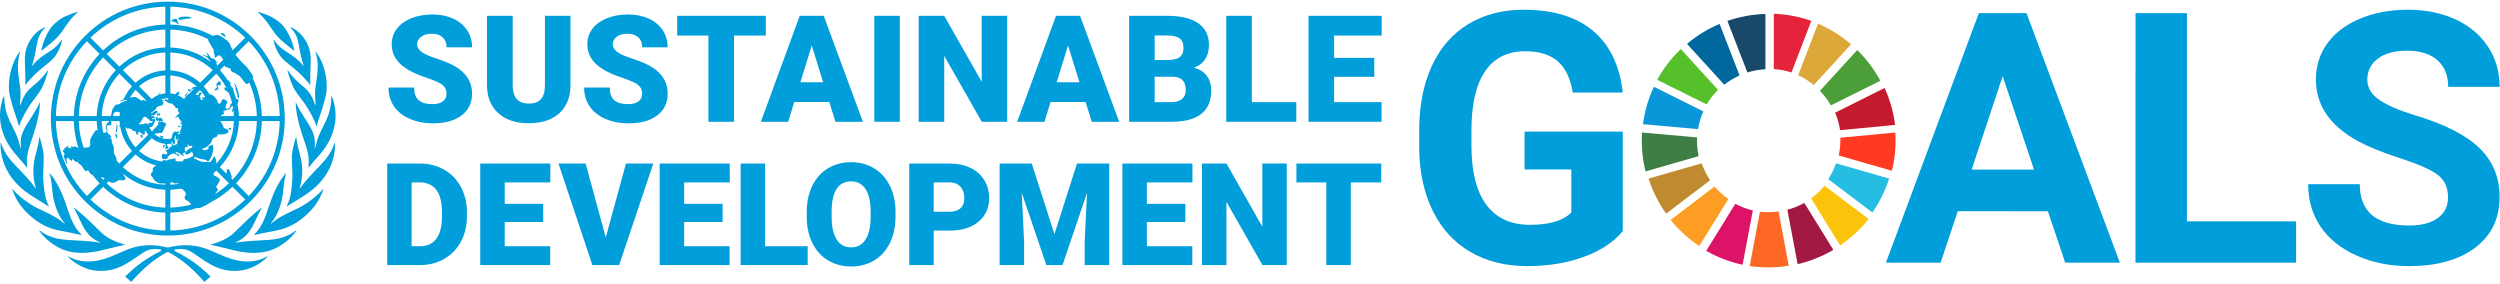 <svg width="942" height="107" viewBox="0 0 942 107" fill="none" xmlns="http://www.w3.org/2000/svg">
<path d="M611.456 87.107C607.969 91.282 603.038 94.523 596.668 96.823C590.294 99.125 583.236 100.278 575.486 100.276C567.349 100.274 560.214 98.499 554.08 94.946C547.945 91.393 543.211 86.238 539.875 79.478C536.539 72.721 534.829 64.778 534.746 55.651V49.257C534.746 39.873 536.33 31.747 539.495 24.88C542.66 18.015 547.223 12.765 553.186 9.126C559.15 5.49 566.134 3.671 574.142 3.673C585.292 3.673 594.008 6.333 600.292 11.651C606.579 16.968 610.301 24.707 611.462 34.867L592.606 34.865C591.745 29.483 589.841 25.544 586.892 23.045C583.944 20.55 579.886 19.3 574.721 19.3C568.134 19.3 563.118 21.775 559.675 26.723C556.229 31.674 554.484 39.036 554.44 48.807V54.814C554.44 64.671 556.311 72.118 560.055 77.156C563.8 82.194 569.289 84.713 576.52 84.713C583.797 84.715 588.984 83.166 592.083 80.067L592.085 63.858L574.457 63.856L574.459 49.585L611.46 49.589L611.456 87.107Z" fill="#009EDB"/>
<path d="M742.913 63.9L766.419 63.902L754.606 28.708L742.913 63.9ZM771.648 79.594L737.681 79.59L731.223 98.963L710.622 98.96L745.633 4.944L763.586 4.946L798.766 98.97L778.167 98.969L771.648 79.594Z" fill="#009EDB"/>
<path d="M824.035 83.405L865.169 83.411L865.167 98.972L804.66 98.965L804.672 4.944L824.044 4.948L824.035 83.405Z" fill="#009EDB"/>
<path d="M922.418 74.319C922.418 70.661 921.127 67.852 918.545 65.891C915.96 63.933 911.312 61.866 904.596 59.691C897.882 57.517 892.564 55.374 888.647 53.265C877.971 47.495 872.635 39.724 872.635 29.95C872.637 24.87 874.068 20.341 876.931 16.359C879.794 12.377 883.907 9.267 889.265 7.029C894.626 4.792 900.642 3.673 907.316 3.673C914.032 3.673 920.014 4.892 925.267 7.323C930.517 9.757 934.597 13.192 937.502 17.626C940.408 22.059 941.86 27.097 941.86 32.735L922.487 32.733C922.489 28.429 921.131 25.081 918.42 22.691C915.708 20.302 911.898 19.107 906.99 19.107C902.254 19.105 898.574 20.105 895.95 22.107C893.321 24.109 892.009 26.747 892.007 30.018C892.007 33.075 893.546 35.636 896.626 37.702C899.701 39.769 904.232 41.708 910.216 43.517C921.237 46.833 929.265 50.945 934.303 55.852C939.337 60.76 941.856 66.876 941.854 74.192C941.854 82.329 938.774 88.711 932.617 93.338C926.462 97.966 918.173 100.278 907.755 100.276C900.524 100.276 893.938 98.95 887.997 96.304C882.057 93.656 877.526 90.028 874.404 85.421C871.283 80.814 869.724 75.474 869.724 69.407L889.162 69.409C889.16 79.783 895.359 84.972 907.757 84.972C912.364 84.974 915.958 84.037 918.541 82.164C921.125 80.292 922.418 77.677 922.418 74.319Z" fill="#009EDB"/>
<path d="M643.08 39.358C644.265 37.339 645.704 35.491 647.356 33.854L633.33 18.474C629.803 21.847 626.79 25.757 624.424 30.065L643.08 39.358Z" fill="#56C02B"/>
<path d="M677.543 28.371C679.667 29.344 681.64 30.585 683.427 32.057L697.493 16.698C693.788 13.503 689.585 10.867 685.026 8.921L677.543 28.371Z" fill="#DDA83A"/>
<path d="M710.114 33.155L691.471 42.45C692.362 44.527 692.993 46.733 693.336 49.035L714.076 47.077C713.464 42.166 712.107 37.486 710.114 33.155Z" fill="#C5192D"/>
<path d="M689.878 39.716L708.518 30.424C706.211 26.134 703.266 22.235 699.809 18.858L685.744 34.211C687.343 35.86 688.737 37.708 689.878 39.716Z" fill="#4C9F38"/>
<path d="M639.433 53.043C639.433 52.623 639.447 52.204 639.465 51.786L618.721 49.929C618.657 50.957 618.617 51.995 618.617 53.043C618.617 57.021 619.11 60.886 620.029 64.58L640.063 58.832C639.654 56.967 639.433 55.031 639.433 53.043Z" fill="#3F7E44"/>
<path d="M687.47 69.973C685.994 71.767 684.294 73.366 682.411 74.732L693.363 92.465C697.428 89.71 701.045 86.346 704.088 82.505L687.47 69.973Z" fill="#FCC30B"/>
<path d="M693.447 52.86C693.447 54.824 693.237 56.739 692.831 58.584L712.863 64.339C713.776 60.661 714.263 56.814 714.263 52.86C714.263 51.878 714.231 50.902 714.17 49.929L693.429 51.89C693.439 52.214 693.447 52.536 693.447 52.86Z" fill="#FF3A21"/>
<path d="M646.049 70.285L629.471 82.886C632.554 86.683 636.203 89.992 640.295 92.696L651.249 74.981C649.318 73.647 647.569 72.064 646.049 70.285Z" fill="#FD9D24"/>
<path d="M639.833 48.661C640.206 46.319 640.883 44.076 641.821 41.978L623.184 32.694C621.126 37.075 619.713 41.819 619.072 46.799L639.833 48.661Z" fill="#0A97D9"/>
<path d="M690.798 94.153L679.861 76.442C677.874 77.564 675.734 78.443 673.478 79.035L677.339 99.522C682.142 98.419 686.667 96.587 690.798 94.153Z" fill="#A21942"/>
<path d="M691.798 61.532C691.072 63.662 690.092 65.674 688.885 67.529L705.52 80.073C708.219 76.191 710.356 71.889 711.815 67.284L691.798 61.532Z" fill="#26BDE2"/>
<path d="M670.155 79.666C668.889 79.849 667.593 79.948 666.275 79.948C665.215 79.948 664.169 79.882 663.141 79.763L659.282 100.251C661.567 100.585 663.899 100.762 666.275 100.762C668.909 100.762 671.493 100.545 674.01 100.134L670.155 79.666Z" fill="#FD6925"/>
<path d="M668.366 26.025C670.679 26.174 672.912 26.614 675.024 27.312L682.508 7.865C678.055 6.296 673.307 5.365 668.367 5.189L668.366 26.025Z" fill="#E5243B"/>
<path d="M660.464 79.291C658.131 78.749 655.915 77.901 653.857 76.794L642.901 94.516C647.115 96.928 651.725 98.715 656.611 99.757L660.464 79.291Z" fill="#DD1367"/>
<path d="M658.417 27.306C660.579 26.625 662.857 26.208 665.214 26.099L665.215 5.266C660.207 5.399 655.397 6.31 650.884 7.877L658.417 27.306Z" fill="#19486A"/>
<path d="M644.379 67.905C643.057 65.953 641.98 63.814 641.207 61.542L621.186 67.289C622.702 72.062 624.951 76.511 627.8 80.505L644.379 67.905Z" fill="#BF8B2E"/>
<path d="M649.696 31.921C651.456 30.527 653.392 29.354 655.468 28.429L647.939 9.007C643.455 10.89 639.322 13.439 635.661 16.529L649.696 31.921Z" fill="#00689D"/>
<path d="M168.252 35.316C168.252 33.908 167.753 32.811 166.757 32.025C165.76 31.238 164.009 30.425 161.506 29.584C159.001 28.743 156.953 27.93 155.363 27.142C150.187 24.602 147.601 21.11 147.601 16.667C147.601 14.456 148.247 12.504 149.535 10.812C150.824 9.122 152.649 7.806 155.005 6.863C157.365 5.921 160.015 5.452 162.959 5.452C165.828 5.452 168.403 5.963 170.679 6.987C172.956 8.011 174.723 9.468 175.985 11.361C177.246 13.253 177.878 15.414 177.878 17.846H168.279C168.279 16.22 167.78 14.957 166.784 14.062C165.788 13.168 164.44 12.719 162.739 12.719C161.021 12.719 159.663 13.098 158.667 13.858C157.671 14.615 157.172 15.579 157.172 16.75C157.172 17.774 157.72 18.701 158.818 19.534C159.915 20.365 161.844 21.226 164.605 22.11C167.365 22.997 169.631 23.953 171.405 24.977C175.719 27.465 177.878 30.89 177.878 35.26C177.878 38.753 176.56 41.495 173.928 43.489C171.295 45.481 167.685 46.477 163.096 46.477C159.86 46.477 156.929 45.897 154.307 44.736C151.682 43.574 149.708 41.984 148.382 39.964C147.056 37.944 146.394 35.618 146.394 32.984H156.048C156.048 35.123 156.601 36.701 157.707 37.715C158.814 38.729 160.609 39.236 163.096 39.236C164.687 39.236 165.943 38.894 166.866 38.208C167.79 37.523 168.252 36.56 168.252 35.316Z" fill="#009EDB"/>
<path d="M214.955 5.96V32.094C214.955 35.057 214.325 37.621 213.063 39.788C211.802 41.953 209.991 43.604 207.633 44.737C205.275 45.872 202.488 46.439 199.269 46.439C194.406 46.439 190.575 45.176 187.777 42.653C184.98 40.13 183.555 36.675 183.501 32.287V5.96H193.181V32.48C193.291 36.85 195.32 39.033 199.269 39.033C201.261 39.033 202.77 38.486 203.794 37.389C204.818 36.291 205.329 34.508 205.329 32.041V5.96H214.955Z" fill="#009EDB"/>
<path d="M241.957 35.316C241.957 33.908 241.458 32.811 240.462 32.025C239.466 31.238 237.714 30.425 235.211 29.584C232.706 28.743 230.659 27.93 229.068 27.142C223.893 24.602 221.306 21.11 221.306 16.667C221.306 14.456 221.953 12.504 223.241 10.812C224.529 9.122 226.352 7.806 228.71 6.863C231.07 5.921 233.72 5.452 236.665 5.452C239.534 5.452 242.108 5.963 244.385 6.987C246.661 8.011 248.429 9.468 249.691 11.361C250.951 13.253 251.584 15.414 251.584 17.846H241.985C241.985 16.22 241.486 14.957 240.49 14.062C239.494 13.168 238.146 12.719 236.444 12.719C234.726 12.719 233.368 13.098 232.372 13.858C231.376 14.615 230.877 15.579 230.877 16.75C230.877 17.774 231.426 18.701 232.523 19.534C233.621 20.365 235.549 21.226 238.311 22.11C241.07 22.997 243.337 23.953 245.11 24.977C249.425 27.465 251.584 30.89 251.584 35.26C251.584 38.753 250.266 41.495 247.633 43.489C245.001 45.481 241.391 46.477 236.802 46.477C233.565 46.477 230.635 45.897 228.012 44.736C225.388 43.574 223.414 41.984 222.088 39.964C220.762 37.944 220.1 35.618 220.1 32.984H229.754C229.754 35.123 230.307 36.701 231.412 37.715C232.519 38.729 234.315 39.236 236.802 39.236C238.392 39.236 239.649 38.894 240.571 38.208C241.496 37.523 241.957 36.56 241.957 35.316Z" fill="#009EDB"/>
<path d="M288.548 13.392H276.564V45.89H266.937V13.392H255.173V5.96H288.548V13.392Z" fill="#009EDB"/>
<path d="M301.58 30.999H310.162L305.858 17.149L301.58 30.999ZM312.467 38.43H299.275L296.973 45.89H286.688L301.333 5.96H310.383L325.137 45.89H314.797L312.467 38.43Z" fill="#009EDB"/>
<path d="M329.446 5.96H339.045V45.89H329.446V5.96Z" fill="#009EDB"/>
<path d="M379.508 45.89H369.937L355.786 21.044V45.89H346.161V5.96H355.786L369.909 30.806V5.96H379.508V45.89Z" fill="#009EDB"/>
<path d="M398.159 30.999H406.742L402.438 17.149L398.159 30.999ZM409.046 38.43H395.855L393.553 45.89H383.268L397.913 5.96H406.963L421.717 45.89H411.376L409.046 38.43Z" fill="#009EDB"/>
<path d="M435.085 28.913V38.484H441.391C443.129 38.484 444.463 38.086 445.395 37.291C446.329 36.496 446.795 35.377 446.795 33.931C446.795 30.605 445.139 28.931 441.83 28.913H435.085ZM435.085 22.607H440.103C442.206 22.589 443.705 22.203 444.602 21.45C445.496 20.698 445.944 19.589 445.944 18.122C445.944 16.436 445.461 15.221 444.49 14.477C443.522 13.736 441.958 13.364 439.802 13.364H435.085V22.607ZM425.458 45.888V5.96H439.802C444.938 5.96 448.846 6.901 451.524 8.783C454.204 10.668 455.542 13.402 455.542 16.984C455.542 19.05 455.067 20.814 454.117 22.277C453.167 23.74 451.767 24.818 449.92 25.514C452.006 26.062 453.604 27.084 454.719 28.583C455.835 30.084 456.393 31.911 456.393 34.068C456.393 37.981 455.155 40.922 452.678 42.886C450.2 44.852 446.53 45.852 441.665 45.888H425.458Z" fill="#009EDB"/>
<path d="M471.683 38.484H488.439V45.888H462.057V5.96H471.683V38.484Z" fill="#009EDB"/>
<path d="M517.828 28.941H502.691V38.484H520.57V45.888H493.064V5.96H520.625V13.392H502.691V21.812H517.828V28.941Z" fill="#009EDB"/>
<path d="M155.107 68.74V92.777H158.312C160.956 92.777 162.988 91.834 164.405 89.951C165.825 88.069 166.533 85.272 166.533 81.56V79.903C166.533 76.21 165.825 73.424 164.405 71.551C162.988 69.677 160.92 68.74 158.206 68.74H155.107ZM145.886 99.868V61.621H158.206C161.586 61.621 164.624 62.388 167.32 63.921C170.018 65.452 172.123 67.615 173.638 70.408C175.153 73.201 175.92 76.333 175.936 79.798V81.56C175.936 85.063 175.197 88.2 173.718 90.975C172.236 93.751 170.153 95.924 167.465 97.49C164.777 99.057 161.779 99.85 158.469 99.868H145.886Z" fill="#009EDB"/>
<path d="M204.68 83.633H190.18V92.775H207.306V99.866H180.959V61.621H207.36V68.74H190.18V76.804H204.68V83.633Z" fill="#009EDB"/>
<path d="M228.251 89.464L235.87 61.621H246.166L233.295 99.866H223.207L210.441 61.621H220.658L228.251 89.464Z" fill="#009EDB"/>
<path d="M272.285 83.633H257.786V92.775H274.912V99.866H248.565V61.621H274.965V68.74H257.786V76.804H272.285V83.633Z" fill="#009EDB"/>
<path d="M288.285 92.775H304.335V99.866H279.064V61.621H288.285V92.775Z" fill="#009EDB"/>
<path d="M328.059 79.946C328.059 76.147 327.425 73.26 326.155 71.291C324.884 69.321 323.069 68.335 320.705 68.335C316.081 68.335 313.639 71.802 313.375 78.737L313.349 81.548C313.349 85.296 313.972 88.177 315.214 90.191C316.457 92.205 318.306 93.211 320.757 93.211C323.085 93.211 324.88 92.223 326.141 90.242C327.403 88.264 328.042 85.419 328.059 81.705V79.946ZM337.437 81.548C337.437 85.278 336.746 88.578 335.362 91.451C333.978 94.324 332.014 96.535 329.465 98.084C326.916 99.634 324.014 100.408 320.757 100.408C317.5 100.408 314.61 99.66 312.089 98.163C309.568 96.666 307.602 94.525 306.192 91.74C304.782 88.956 304.043 85.761 303.971 82.153V79.998C303.971 76.252 304.659 72.946 306.033 70.083C307.409 67.22 309.379 65.009 311.944 63.45C314.51 61.892 317.429 61.112 320.705 61.112C323.944 61.112 326.833 61.882 329.374 63.425C331.912 64.965 333.887 67.158 335.296 70.003C336.706 72.85 337.42 76.111 337.437 79.789V81.548Z" fill="#009EDB"/>
<path d="M351.824 79.772H357.866C359.651 79.772 361.013 79.325 361.95 78.432C362.886 77.54 363.355 76.279 363.355 74.651C363.355 72.864 362.874 71.438 361.91 70.368C360.948 69.301 359.633 68.758 357.971 68.74H351.824V79.772ZM351.824 86.892V99.866H342.603V61.621H357.866C360.79 61.621 363.377 62.159 365.628 63.237C367.878 64.314 369.62 65.847 370.854 67.834C372.089 69.822 372.707 72.076 372.707 74.597C372.707 78.327 371.371 81.309 368.701 83.542C366.031 85.775 362.365 86.892 357.707 86.892H351.824Z" fill="#009EDB"/>
<path d="M388.77 61.621L397.307 88.23L405.818 61.621H417.954V99.866H408.707V90.936L409.6 72.653L400.355 99.866H394.259L384.988 72.627L385.881 90.936V99.866H376.66V61.621H388.77Z" fill="#009EDB"/>
<path d="M446.637 83.633H432.137V92.775H449.263V99.866H422.917V61.621H449.317V68.74H432.137V76.804H446.637V83.633Z" fill="#009EDB"/>
<path d="M484.849 99.866H475.681L462.126 76.068V99.866H452.907V61.621H462.126L475.653 85.419V61.621H484.849V99.866Z" fill="#009EDB"/>
<path d="M520.456 68.74H508.977V99.868H499.758V68.74H488.489V61.621H520.456V68.74Z" fill="#009EDB"/>
<path d="M21.065 43.746H27.809C28.046 34.684 31.704 26.459 37.531 20.316L32.743 15.528C25.415 23.182 21.296 33.137 21.065 43.746ZM34.075 14.196L38.863 18.983C45.006 13.154 53.233 9.498 62.293 9.259V2.518C51.684 2.748 41.732 6.868 34.075 14.196ZM63.236 37.004C62.446 37.004 61.679 37.123 60.943 37.352C60.846 37.459 60.772 37.547 60.828 37.626C61.013 37.897 61.577 37.33 61.653 37.851C61.711 38.231 61.029 37.952 61.09 38.231C61.14 38.455 61.611 38.362 61.625 38.67C61.635 38.952 61.339 39.507 61.11 39.652C60.808 39.847 59.192 40.06 59.037 40.435C58.901 40.764 58.76 41.06 58.508 41.33C58.231 41.618 56.935 42.39 56.933 42.589C56.925 43.062 57.555 42.459 57.73 42.275C58.009 41.98 58.39 41.982 58.808 41.744C59.38 41.416 59.601 42.559 58.987 42.6C58.603 42.626 58.279 43.706 57.677 43.499C57.526 43.446 57.098 43.181 57.005 43.453C56.905 43.746 57.899 43.791 58.212 43.998C59.005 44.521 57.609 44.485 57.384 44.626C57.164 44.768 57.273 45.074 57.575 44.949C57.867 44.829 58.263 44.525 58.444 45.018C58.689 45.688 57.341 48.132 56.951 47.873C56.736 47.734 56.516 47.933 56.317 48.018C56.583 48.573 56.921 49.088 57.307 49.561C57.573 49.124 57.991 48.505 58.168 48.501C58.418 48.493 58.335 48.297 58.428 48.12C58.544 47.907 58.842 48.13 58.862 47.839C58.883 47.549 59.625 47.132 59.709 46.706C59.754 46.475 59.48 46.247 59.593 46.058C59.732 45.827 59.832 45.791 59.981 45.742C60.13 45.69 60.48 46.04 60.587 45.889C60.695 45.738 61.219 45.853 61.619 46.106C61.802 46.223 62.158 46.088 62.375 46.398C62.677 46.823 62.359 46.859 62.414 46.955C62.468 47.048 62.597 46.901 62.679 46.978C62.848 47.143 61.892 47.702 62.001 48.008C62.108 48.31 61.192 49.812 60.939 50.05C60.593 50.366 60.023 50.014 59.798 50.078C59.556 50.148 59.508 50.356 59.134 50.265C58.846 50.195 58.5 50.31 58.18 50.464C59.532 51.648 61.301 52.372 63.236 52.372C63.653 52.372 64.061 52.332 64.458 52.269C64.707 51.949 64.808 51.555 64.862 51.154C64.892 50.937 64.854 50.654 64.969 50.46C65.069 50.295 65.695 49.523 65.945 49.533C66.164 49.543 66.315 49.736 66.631 49.636C67.244 49.444 67.623 49.609 67.631 49.873C67.639 50.243 66.858 50.136 66.89 50.342C66.91 50.489 67.476 50.708 67.663 50.497C68.011 50.106 67.957 49.591 67.87 49.48C67.623 49.169 67.637 49.042 67.991 49.161C68.208 49.237 68.206 48.378 68.415 48.048C68.697 47.605 67.892 47.915 67.558 47.962C67.24 48.006 66.977 47.33 66.971 47.094C66.965 46.923 67.572 47.698 67.878 47.714C68.224 47.732 68.631 47.328 68.637 47.034C68.643 46.742 67.977 46.702 67.876 46.344C67.82 46.147 68.419 46.342 68.371 46.149C68.333 45.98 68.433 45.573 68.057 45.41C67.681 45.249 67.335 44.048 67.035 43.964C66.768 43.893 66.546 44.253 66.385 44.386C66.222 44.517 65.963 44.29 66.098 44.165C66.291 43.986 66.739 43.6 66.832 43.296C66.987 42.787 67.641 43.324 67.526 42.612C67.401 41.843 66.745 41.992 67.049 41.62C67.361 41.245 67.128 40.63 66.494 40.752C66.202 40.807 65.894 40.332 65.862 39.919C65.844 39.692 65.192 39.728 65.218 39.487C65.269 38.998 64.536 38.946 64.086 38.98C63.637 39.012 62.77 38.32 62.673 38.151C62.575 37.98 61.951 38.302 62.158 37.642C62.363 36.994 62.977 37.759 63.236 37.572C63.516 37.374 63.428 37.169 63.383 37.01C63.333 37.01 63.285 37.004 63.236 37.004ZM64.178 35.169C64.818 35.233 65.45 35.362 66.065 35.551C66.226 35.159 66.627 34.962 66.957 34.739C67.347 34.473 67.631 34.175 67.574 34.895C67.522 35.401 67.313 35.708 67.051 35.912C67.711 36.201 68.339 36.561 68.924 36.994C69.053 37.089 69.176 37.189 69.301 37.29L69.947 36.644C69.942 36.62 69.936 36.598 69.936 36.571C69.947 36.203 70.48 35.763 71.097 35.495L73.2 33.394C73.152 33.382 73.101 33.374 73.041 33.366C72.757 33.33 72.357 33.916 72.081 33.753C71.771 33.572 73.009 32.481 73.562 32.692C73.637 32.719 73.721 32.751 73.804 32.785L74.073 32.519C71.409 30.143 67.965 28.626 64.178 28.409V35.169ZM64.178 26.523C68.484 26.743 72.401 28.469 75.409 31.183L80.178 26.415C75.942 22.485 70.343 20.005 64.178 19.775V26.523ZM64.178 17.89C69.902 18.089 75.17 20.095 79.443 23.345C78.96 22.707 78.471 22.047 78.244 21.805C77.83 21.363 76.282 20.823 76.439 20.57C76.594 20.317 77.972 21.417 78.212 21.224C78.502 20.991 77.52 19.729 77.594 19.679C77.695 19.614 78.858 20.737 79.429 21.743C79.667 22.099 80.3 21.918 80.795 22.262C81.228 22.566 81.256 23.053 81.622 23.367C81.679 23.419 82.453 23.864 82.004 23.813C81.874 23.799 81.677 23.522 81.528 23.662C81.435 23.751 81.584 24.224 81.85 24.743L84.089 22.503C83.765 21.842 83.123 20.972 82.675 20.862C82.212 20.749 81.93 21.137 81.612 21.401C81.294 21.663 80.896 21.751 80.846 21.576C80.791 21.375 80.912 20.886 80.888 20.679C80.854 20.421 80.653 20.22 80.586 19.97C80.425 19.383 80.663 18.731 80.308 18.343C79.916 17.916 79.653 17.27 79.349 16.781C79.013 16.244 78.413 15.419 78.377 14.719C74.013 12.512 69.19 11.281 64.178 11.144V17.89ZM64.178 9.259C69.812 9.407 75.224 10.86 80.061 13.474C80.514 13.403 80.96 13.347 81.258 13.208C81.858 12.928 83.039 13.564 83.608 13.894C84.129 14.196 84.532 14.639 85.103 14.961C85.688 15.287 86.626 16.23 86.831 17.18C87.039 18.129 87.642 18.063 87.342 18.449C87.191 18.64 87.421 18.713 87.707 18.884L92.395 14.196C84.741 6.868 74.787 2.748 64.178 2.518V9.259ZM93.728 15.528L88.731 20.522C89.189 21.322 90.049 22.326 91.262 23.56C91.759 24.069 92.288 24.566 92.731 25.015C93.157 25.443 95.881 28.833 95.352 29.324C95.314 29.361 95.274 29.395 95.233 29.429C97.352 33.879 98.529 38.785 98.662 43.746H105.404C105.175 33.137 101.056 23.182 93.728 15.528ZM105.404 45.63H98.664C98.424 54.69 94.769 62.917 88.94 69.061L93.728 73.848C101.056 66.192 105.175 56.239 105.404 45.63ZM73.266 59.257C73.278 59.589 72.944 59.323 72.842 59.438C72.741 59.547 75.494 60.838 75.926 60.909C76.222 60.961 76.787 61.172 77.783 60.973C78.451 60.84 78.636 61.148 78.948 61.136C79.393 61.12 79.681 60.52 79.938 60.15C80.622 59.176 80.493 59.044 80.673 58.891C80.904 58.698 81.574 60.19 81.489 61.134C81.475 61.283 81.457 61.424 81.437 61.557L81.508 61.629C85.439 57.394 87.918 51.794 88.147 45.63H83.019C83.196 45.921 83.502 46.297 83.825 46.962C84.085 47.495 84.236 48.342 84.672 48.382C85.375 48.45 86.097 49.03 86.119 49.519C86.159 50.541 82.99 50.788 82.574 50.656C82.224 50.547 81.992 50.523 81.968 51.072C81.942 51.694 80.823 51.698 80.383 52.072C79.888 52.489 79.834 53.253 79.502 53.786C79.304 54.106 78.135 55.209 77.814 55.434C77.053 55.967 75.618 55.993 76.274 56.344C76.743 56.595 77.805 56.684 77.671 56.436C77.516 56.152 77.751 56.126 77.93 56.358C78.069 56.533 78.568 56.189 78.558 55.867C78.548 55.565 78.481 55.07 78.763 55.052C79.218 55.022 79.699 54.515 79.924 54.563C80.182 54.617 80.532 55.189 80.27 56.933C80.009 58.679 79.176 59.891 78.844 60.44C78.487 61.025 78.127 60.577 77.645 60.331C77.033 60.017 76.111 60.029 75.466 59.818C75.124 59.708 73.256 59.001 73.266 59.257ZM75.723 34.221C75.496 34.218 75.309 34.173 75.144 34.111L73.568 35.686C73.87 35.765 74.204 35.654 74.582 35.823C75.001 36.006 74.796 34.65 75.439 34.773C76.093 34.898 76.26 35.32 75.719 35.525C75.284 35.666 75.826 36.028 75.302 36.207C74.822 36.37 75.689 36.791 75.681 36.98C75.673 37.24 75.029 37.338 75.997 37.636C76.964 37.936 75.999 36.823 76.146 36.666C76.327 36.477 76.842 36.966 76.985 36.751C77.039 36.67 77.135 36.533 77.252 36.374C76.8 35.614 76.288 34.892 75.723 34.221ZM81.508 27.747L76.741 32.515C77.56 33.423 78.288 34.417 78.914 35.479C79.475 35.566 80.24 35.791 80.733 36.425C81.081 36.875 82.089 37.775 81.934 38.179C81.838 38.427 82.051 38.734 82.28 38.895C82.632 39.141 82.88 39.135 83.073 38.889C83.425 38.439 83.475 37.833 83.942 37.451C84.513 36.98 85.681 38.34 85.681 38.589C85.68 38.837 85.377 38.897 85.292 39.338C85.173 39.94 84.656 40.662 85.244 40.863C86.103 41.155 86.21 40.819 86.622 40.215C86.813 39.936 86.771 39.487 86.976 39.213C87.105 39.038 87.298 38.966 87.471 38.851C87.149 37.513 86.721 36.215 86.192 34.972C86.065 34.849 85.92 34.745 85.735 34.686C85.427 34.584 85.602 34.308 85.198 34.183C84.735 34.038 84.556 33.904 84.514 33.093C84.481 32.439 85.065 33.308 85.21 33.195C85.242 33.171 85.27 33.131 85.298 33.087C84.27 31.141 82.994 29.346 81.508 27.747ZM83.228 43.66C83.218 43.688 83.2 43.718 83.18 43.746H88.147C88.121 43.03 88.059 42.32 87.976 41.618C87.936 41.692 87.892 41.766 87.859 41.837C87.487 42.608 87.433 42.143 87.459 41.807C87.495 41.38 87.658 40.978 87.817 40.541C87.777 40.31 87.737 40.084 87.692 39.857C87.542 40.07 87.328 40.221 86.992 40.388C86.771 40.499 86.564 41.016 86.483 41.213C86.387 41.451 85.841 41.157 85.393 41.374C84.604 41.754 83.799 41.809 84.373 42.626C84.741 43.145 83.493 43 83.228 43.66ZM82.117 71.57C81.938 71.997 81.035 72.769 81.192 73.021C83.013 71.862 84.715 70.536 86.278 69.061L81.508 64.293C81.176 64.603 80.832 64.903 80.484 65.198C80.401 65.742 80.477 66.172 81.149 66.379C81.872 66.603 83.081 67.339 82.825 68.053C82.54 68.691 81.835 69.647 81.493 70.283C81.202 70.824 82.332 71.055 82.117 71.57ZM87.238 67.359L87.608 67.728C93.097 61.927 96.543 54.173 96.777 45.63H90.034C89.801 52.315 87.111 58.382 82.841 62.961L85.274 65.397C85.292 65.363 85.308 65.329 85.326 65.295C85.526 64.868 85.439 64.311 85.473 63.919C85.493 63.663 86.423 63.724 86.489 64.146C86.544 64.504 86.729 64.764 87.051 65.649C87.284 66.287 87.393 66.872 87.238 67.359ZM82.956 26.403C82.948 26.445 82.926 26.467 82.902 26.483C84.013 27.682 85.011 28.984 85.892 30.372C85.996 30.24 86.077 30.123 86.22 30.288C86.457 30.558 85.97 31.053 86.678 30.924C87.103 30.847 87.016 31.391 86.672 31.682C86.888 32.075 87.099 32.473 87.298 32.875C87.546 32.988 87.735 33.123 87.773 33.284C87.884 33.759 88.103 34.284 88.157 34.807C88.493 35.658 88.791 36.527 89.043 37.416C89.389 37.119 89.781 37.28 89.823 37.775C89.863 38.272 89.707 38.809 89.489 39.255C89.791 40.712 89.98 42.213 90.034 43.746H96.777C96.656 39.38 95.676 35.059 93.924 31.089C93.789 31.197 93.61 31.206 93.384 31.493C93.042 31.924 92.491 31.385 92.187 31.01C91.622 30.312 90.292 28.35 89.694 28.252C89.193 28.169 88.819 27.518 88.292 27.411C87.767 27.304 87.111 27.008 87.025 26.451C86.934 25.882 86.727 25.648 86.143 25.556C85.483 25.455 85.022 25.194 84.556 24.699L82.942 26.314C82.956 26.349 82.964 26.379 82.956 26.403ZM92.395 75.18L87.608 70.393C85.139 72.735 82.334 74.723 79.274 76.284C78.266 77.045 77.035 77.598 76.103 78.021C75.713 78.198 75.29 78.429 74.848 78.429C74.705 78.429 74.582 78.381 74.459 78.303C71.212 79.391 67.76 80.021 64.178 80.115V86.858C74.787 86.626 84.741 82.508 92.395 75.18ZM67.415 69.265C67.194 69.027 66.749 69.009 66.43 69.094C65.335 69.391 65.701 68.52 64.178 68.743V69.601C65.277 69.56 66.357 69.444 67.415 69.265ZM64.178 71.484V78.232C66.91 78.154 69.562 77.751 72.095 77.055C71.568 76.608 71.329 75.882 70.677 75.659C69.556 75.272 69.254 74.582 69.86 73.582C70.188 73.041 70.059 72.828 69.675 72.254C69.206 71.552 68.602 71.232 68.162 71.041C66.864 71.283 65.536 71.438 64.178 71.484ZM63.752 60.1C64.47 59.979 65.234 59.772 65.88 59.708C66.59 59.637 65.852 60.647 66.271 60.689C66.774 60.738 68.844 61.09 68.991 60.623C69.108 60.235 69.136 60.062 69.582 59.967C70.419 59.784 71.083 59.812 71.792 59.269C72.049 59.074 72.576 59.003 72.729 58.712C72.88 58.422 72.62 57.052 72.109 57.275C71.86 57.386 71.56 57.74 71.029 58.009C70.548 58.249 70.206 58.358 69.864 57.901C69.552 57.486 70.047 57.16 70.303 56.879C70.699 56.446 71.057 56.005 71.498 56.005C71.669 56.005 72.578 55.553 72.502 55.14C72.401 54.605 71.345 55.189 71.099 54.967C70.928 54.816 71.097 54.43 70.963 54.37C70.84 54.315 70.45 54.847 70.753 55.136C70.908 55.285 70.498 55.704 70.039 55.402C69.687 55.169 69.596 56.456 69.625 56.692C69.657 56.927 70.144 56.863 69.82 57.287C69.494 57.714 69.375 57.396 69.134 57.607C68.846 57.859 68.78 57.957 69.134 58.323C69.417 58.615 68.967 59.168 68.864 58.649C68.794 58.305 68.071 58.41 67.933 58.02C67.792 57.619 67.204 57.659 66.488 57.291C65.947 57.013 66.015 57.834 66.933 58.042C67.715 58.221 67.675 58.315 67.45 58.804C67.267 59.203 67.303 58.496 66.377 58.249C65.78 58.092 65.752 57.774 65.283 57.78C64.808 57.784 64.963 58.235 64.462 58.118C64.082 58.026 64.023 58.539 63.673 58.688C63.245 58.871 63.271 59.643 62.836 59.858C62.19 60.174 60.866 59.935 60.927 59.295C60.987 58.655 61.017 58.176 61.386 57.951C61.715 57.756 62.251 58.329 62.707 58.126C63.18 57.915 63.06 57.41 62.774 57.086C62.689 56.977 62.341 56.804 62.349 56.694C62.355 56.561 63.031 56.498 63.373 56.269C63.717 56.038 64.082 55.426 64.259 55.291C64.444 55.144 64.812 55.108 64.846 54.971C64.892 54.8 64.587 54.486 64.615 54.277C64.645 54.066 64.719 53.903 64.882 53.915C65.047 53.929 65.24 54.4 65.136 54.513C65.017 54.641 65.222 54.857 65.444 54.766C65.667 54.674 66.46 54.364 66.691 54.305C67.005 54.219 66.613 53.511 66.715 53.384C66.81 53.265 66.904 53.422 67.025 53.301C67.144 53.181 66.776 53.062 66.836 52.804C66.878 52.611 67.709 52.384 67.48 52.237C67.251 52.088 66.945 52.519 66.763 52.599C66.347 52.782 66.146 52.33 66.16 51.986C66.168 51.822 66.393 51.233 66.196 51.118C65.921 50.961 65.876 51.66 65.834 51.798C65.766 52.004 65.59 52.267 65.894 52.831C66.057 53.138 65.973 54.169 65.655 54.281C65.317 54.404 65.168 53.758 65.009 53.492C64.983 53.446 64.955 53.412 64.925 53.396C64.921 53.394 64.919 53.392 64.915 53.392C64.903 53.386 64.89 53.382 64.876 53.384H64.874C64.86 53.386 64.844 53.394 64.83 53.406C64.826 53.408 64.82 53.414 64.818 53.416C64.802 53.432 64.786 53.448 64.768 53.476C64.743 53.515 64.701 53.589 64.665 53.651C64.639 53.694 64.589 53.798 64.526 53.981C64.486 54.096 64.415 54.163 64.287 54.191C63.941 54.231 63.591 54.253 63.236 54.253C63.098 54.253 62.961 54.251 62.826 54.245C62.884 54.458 62.945 54.686 63.023 54.836C63.21 55.189 63.568 55.474 63.506 55.734C63.446 55.997 62.355 56.233 62.265 56.042C62.152 55.804 62.54 55.325 62.508 55.108C62.452 54.714 62.253 54.48 62.279 54.205C60.353 54.012 58.593 53.249 57.174 52.082L52.396 56.859C54.752 58.957 57.716 60.386 60.989 60.84C61.452 60.557 61.641 60.052 62.007 60.327C62.587 60.764 63.289 60.178 63.752 60.1ZM62.293 69.114C61.345 69.186 59.909 69.162 59.569 68.927C58.862 68.438 58.019 67.957 57.923 67.577C57.752 66.903 56.83 66.397 56.83 65.766C56.83 65.062 57.798 64.834 57.539 64.122C57.333 63.555 57.885 62.846 58.893 62.351C55.935 61.623 53.257 60.172 51.062 58.191L46.285 62.971C50.676 67.051 56.297 69.377 62.293 69.597V69.114ZM62.293 71.486C56.309 71.279 50.675 69.122 46.11 65.325C46.213 65.45 46.303 65.569 46.372 65.687C46.682 66.222 47.764 67.311 47.076 67.746C46.505 68.106 45.559 67.864 45.028 67.856C44.446 67.848 43.595 68.721 43.096 68.808C42.458 68.915 42.092 68.868 41.497 68.627C41.35 68.566 41.165 68.45 40.955 68.301L40.195 69.061C45.998 74.548 53.752 77.993 62.293 78.232V71.486ZM62.293 80.115C53.233 79.878 45.006 76.222 38.863 70.393L34.075 75.18C41.732 82.508 51.684 86.626 62.293 86.858V80.115ZM29.694 45.63C29.789 49.128 30.425 52.492 31.517 55.647C31.557 55.643 31.594 55.641 31.634 55.641C32.318 55.607 33.233 55.631 33.664 55.297C34.328 54.786 33.714 52.953 34.131 52.189C34.644 51.245 35.928 49.002 36.314 48.988C36.654 48.974 36.64 49.229 36.813 49.271C36.608 48.076 36.481 46.861 36.439 45.63H29.694ZM38.863 21.646C33.374 27.449 29.928 35.205 29.694 43.746H36.439C36.672 37.062 39.36 30.994 43.63 26.415L38.863 21.646ZM62.293 17.89V11.144C53.752 11.381 45.998 14.826 40.195 20.316L44.963 25.083C49.539 20.812 55.609 18.123 62.293 17.89ZM62.293 26.523V19.775C56.128 20.005 50.529 22.485 46.293 26.415L51.062 31.183C54.072 28.469 57.987 26.743 62.293 26.523ZM55.846 47.277C55.848 47.237 55.852 47.193 55.855 47.151C55.855 47.139 55.855 47.127 55.858 47.118C55.861 47.086 55.865 47.052 55.867 47.02C55.871 47.006 55.873 46.992 55.873 46.978C55.877 46.959 55.879 46.939 55.883 46.917C55.885 46.905 55.887 46.895 55.889 46.883C55.889 46.871 55.893 46.859 55.895 46.847C55.903 46.803 55.911 46.76 55.921 46.718V46.716C55.929 46.676 55.939 46.636 55.953 46.599C55.955 46.587 55.959 46.577 55.963 46.565C55.971 46.537 55.979 46.513 55.989 46.487C55.993 46.475 55.997 46.464 56.003 46.452C56.013 46.43 56.021 46.406 56.032 46.386C56.038 46.378 56.042 46.368 56.046 46.358C56.062 46.33 56.078 46.304 56.096 46.281C56.158 46.203 56.241 46.189 56.337 46.203C56.506 46.225 56.716 46.334 56.921 46.344C57.068 46.352 57.212 46.31 57.337 46.147C57.394 46.074 57.448 45.99 57.486 45.907C57.526 45.825 57.549 45.744 57.551 45.678C57.551 45.646 57.547 45.617 57.535 45.591C57.5 45.519 57.404 45.495 57.212 45.561C57.172 45.575 57.134 45.589 57.094 45.599C57.015 45.62 56.937 45.636 56.861 45.638C56.824 45.64 56.788 45.638 56.752 45.632C56.647 45.618 56.553 45.571 56.484 45.475C56.462 45.442 56.44 45.406 56.424 45.362C56.4 45.306 56.374 45.257 56.343 45.215C56.225 45.04 56.05 44.955 55.867 44.845C55.776 44.791 55.683 44.734 55.593 44.656C55.549 44.617 55.506 44.575 55.464 44.525C55.43 44.487 55.396 44.452 55.364 44.416C55.351 44.402 55.337 44.39 55.323 44.378C55.303 44.356 55.281 44.336 55.257 44.316C55.241 44.3 55.223 44.286 55.207 44.273C55.188 44.257 55.17 44.241 55.15 44.227C55.13 44.211 55.11 44.197 55.09 44.183C55.074 44.171 55.056 44.161 55.038 44.151C55.017 44.135 54.995 44.121 54.971 44.111C54.957 44.103 54.941 44.096 54.927 44.088C54.901 44.078 54.875 44.064 54.849 44.054C54.838 44.05 54.826 44.048 54.814 44.044C54.784 44.034 54.756 44.024 54.726 44.018C54.72 44.016 54.714 44.016 54.708 44.014C54.484 43.972 54.247 44.03 54.02 44.253C54.017 44.253 54.014 44.257 54.011 44.259C53.975 44.294 53.939 44.334 53.903 44.378C53.899 44.384 53.895 44.388 53.891 44.392C53.858 44.438 53.822 44.485 53.786 44.539C53.784 44.543 53.782 44.549 53.776 44.553C53.742 44.608 53.706 44.668 53.671 44.734C53.597 44.869 53.527 45.02 53.46 45.199C52.911 46.633 52.277 46.195 52.382 46.706C52.392 46.766 52.547 46.805 52.772 46.825C52.861 46.831 52.963 46.837 53.068 46.837C53.178 46.837 53.291 46.833 53.406 46.825C53.522 46.819 53.641 46.809 53.754 46.795C53.812 46.788 53.867 46.78 53.923 46.77C53.957 46.766 53.987 46.76 54.02 46.754C54.05 46.748 54.082 46.742 54.112 46.734C54.14 46.728 54.168 46.722 54.194 46.718C54.229 46.708 54.261 46.698 54.293 46.688C54.315 46.684 54.335 46.678 54.352 46.67C54.404 46.654 54.45 46.638 54.492 46.618C54.565 46.585 54.641 46.555 54.714 46.529H54.722C54.792 46.505 54.864 46.487 54.931 46.475C55.074 46.45 55.205 46.452 55.307 46.487C55.382 46.513 55.537 46.579 55.647 46.74C55.738 46.869 55.826 47.096 55.846 47.277ZM51.066 55.527L55.842 50.75C55.452 50.275 55.11 49.762 54.816 49.219L54.814 49.221C54.74 49.309 54.677 49.396 54.639 49.481C54.539 49.694 54.667 50.406 54.372 50.71C53.991 51.104 52.965 49.841 52.643 49.736C52.201 49.599 51.991 50.084 52.017 50.223C52.074 50.587 52.001 50.732 51.842 50.764C51.682 50.796 50.883 50.251 51.239 50.114C51.657 49.957 51.13 49.597 50.951 49.458C50.643 49.219 50.16 49.442 49.933 49.126C49.69 48.786 49.233 48.541 49.092 48.499C48.995 48.471 48.525 48.273 48.219 48.436C47.977 48.563 47.716 48.3 47.535 48.123C47.436 48.026 47.336 47.913 47.229 47.803C47.8 50.732 49.154 53.382 51.066 55.527ZM44.191 42.111C43.664 42.058 43.127 42.276 42.843 42.736C42.644 43.054 42.589 43.41 42.656 43.746H45.07C45.092 43.288 45.133 42.837 45.189 42.392C44.879 42.231 44.509 42.143 44.191 42.111ZM48.871 36.978C48.937 36.948 49.001 36.918 49.068 36.881C49.887 36.411 50.963 36.501 51.42 36.7C52.011 36.958 52.766 37.614 53.11 37.877C53.257 37.99 53.329 37.779 54.023 37.674C54.313 37.632 54.378 37.924 54.792 37.982C54.959 38.006 55.096 38.014 55.221 38.004L51.064 33.851C50.219 34.799 49.482 35.851 48.871 36.978ZM49.732 32.515L44.963 27.747C41.032 31.982 38.553 37.583 38.324 43.746H41.664C42.223 42.845 42.034 42.159 42.221 41.634C42.402 41.135 42.694 40.678 42.97 40.231C43.217 39.833 43.497 39.388 44.012 39.386C45.102 39.38 45.372 38.809 46.062 38.493C46.752 38.177 47.975 37.99 47.835 37.63C47.742 37.386 45.287 38.338 45.235 38.153C45.142 37.829 46.008 37.859 46.372 37.529C46.444 37.461 46.515 37.421 46.583 37.386C47.372 35.594 48.436 33.95 49.732 32.515ZM38.143 66.836C38.123 66.848 38.099 66.856 38.078 66.866C38.334 67.158 38.597 67.446 38.865 67.728L39.404 67.188C38.899 66.87 38.431 66.669 38.143 66.836ZM39.923 48.617C39.529 48.167 40.183 46.887 40.281 46.634C40.384 46.368 40.976 46.026 41.155 45.63H38.322C38.378 47.112 38.565 48.569 38.869 49.992C39.549 50.243 40.857 49.686 39.923 48.617ZM43.897 59.993C43.899 60.126 43.893 60.259 43.865 60.384C44.215 60.814 44.573 61.235 44.949 61.641L49.732 56.859C47.481 54.366 45.911 51.247 45.315 47.8C45.171 47.837 45.044 47.817 44.965 47.68C44.867 47.511 45.008 47.34 45.215 47.169C45.145 46.662 45.096 46.149 45.07 45.63H41.885C41.919 46.135 42.121 46.865 41.788 47.12C41.511 47.328 41.121 47.118 40.873 47.151C40.263 47.233 40.121 47.971 40.285 48.471C40.39 48.809 40.537 49.07 40.479 49.432C40.424 49.774 40.239 50.04 40.779 50.326C41.273 50.585 42.074 51.601 42.008 51.776C41.923 52 41.432 51.565 41.4 51.973C41.38 52.223 42.126 51.901 42.082 52.75C42.058 53.243 42.181 53.782 42.324 54.122C42.618 54.825 42.956 55.291 42.927 56.086C42.905 56.746 42.788 57.464 43.076 58.084C43.374 58.722 43.895 59.239 43.897 59.993ZM60.562 34.785C60.609 34.857 60.12 35.3 59.87 35.731C60.649 35.439 61.46 35.25 62.293 35.171V28.409C58.506 28.626 55.06 30.143 52.396 32.519L57.17 37.29C57.718 36.841 58.315 36.451 58.957 36.127C59.122 36.046 59.291 35.97 59.46 35.897C59.786 35.326 60.5 34.69 60.562 34.785ZM32.745 73.848L37.531 69.061C36.59 68.067 35.706 67.019 34.883 65.925C34.513 65.776 34.135 65.571 33.877 65.251C33.467 64.738 33.252 63.991 33.058 63.991C32.863 63.993 33.042 64.468 32.606 64.53C32.014 64.617 31.175 63.142 30.849 62.605C30.463 61.973 29.831 61.967 29.521 61.374C29.431 61.203 29.215 60.679 29.018 60.989C28.688 61.516 27.562 59.842 27.276 59.957C26.98 60.07 27.24 60.42 27.073 60.567C26.751 60.854 25.803 59.285 25.449 59.444C25.117 59.595 25.041 59.798 25.022 60.215C25.004 60.647 25.538 61.76 25.352 61.846C25.083 61.969 23.713 58.48 24.012 58.321C24.179 58.231 24.153 58.48 24.344 58.366C24.538 58.247 24.206 58.007 24.115 57.629C24.021 57.233 23.68 57.223 23.65 56.788C23.624 56.354 24.242 56.5 24.236 56.287C24.228 56.076 24.284 55.834 24.459 55.682C24.664 55.505 25.143 55.69 25.244 55.078C25.334 54.557 25.596 55.042 25.652 55.43C25.715 55.879 26.865 55.993 26.92 55.684C26.954 55.49 26.455 55.496 26.455 55.323C26.455 54.991 27.089 55.307 27.521 55.346C27.709 55.362 28.049 55.058 28.479 55.281C28.948 55.523 29.236 55.641 29.547 55.69C28.505 52.509 27.9 49.132 27.809 45.63H21.065C21.296 56.239 25.415 66.192 32.745 73.848ZM19.171 44.688C19.171 32.908 23.751 21.84 32.072 13.522C40.388 5.204 51.456 0.623 63.236 0.623C75.015 0.623 86.083 5.204 94.401 13.522C102.718 21.84 107.301 32.908 107.301 44.688C107.301 56.468 102.718 67.536 94.401 75.852C86.083 84.17 75.015 88.753 63.236 88.753C51.456 88.753 40.388 84.17 32.072 75.852C23.751 67.536 19.171 56.468 19.171 44.688ZM43.971 49.833C44.02 49.732 44.338 48.275 44.289 47.72C44.239 47.165 43.943 46.64 43.867 46.678C43.768 46.73 43.915 47.062 43.931 47.601C43.959 48.406 43.577 49.076 43.577 49.342C43.577 49.591 43.815 50.157 43.971 49.833ZM44.195 51.957C44.223 51.657 44.197 50.784 43.988 50.615C43.78 50.446 43.807 50.764 43.658 50.746C43.541 50.732 43.551 50.326 43.404 50.326C43.257 50.326 43.454 51.022 43.613 51.424C43.77 51.829 44.157 52.492 44.195 51.957ZM53.484 52.026C53.678 52.026 53.82 51.33 53.698 50.99C53.577 50.648 52.947 50.905 52.891 51.064C52.838 51.223 53.285 52.026 53.484 52.026ZM60.569 44.386C59.933 44.223 60.062 44.585 59.673 44.626C59.027 44.698 59.601 44.151 59.283 43.899C59.142 43.787 58.762 44.342 58.734 44.688C58.718 44.853 58.712 45.418 58.987 45.436C59.261 45.453 60.699 45.618 61.18 45.726C61.728 45.853 61.158 44.537 60.569 44.386ZM59.241 43.539C59.557 43.539 59.545 43.302 59.73 43.31C59.915 43.316 59.764 43.549 60.084 43.549C60.402 43.549 60.736 42.73 59.715 42.73C58.882 42.73 58.991 43.527 59.241 43.539ZM60.718 51.167C60.669 50.978 60.337 51.008 60.418 51.183C60.502 51.358 60.319 51.537 60.49 51.756C60.713 51.996 61.196 51.967 61.44 51.768C61.577 51.617 61.49 51.328 61.385 51.273C61.2 51.181 60.768 51.356 60.718 51.167ZM71.942 6.542C70.922 6.077 67.087 6.098 67.186 7.096C67.269 7.947 69.403 7.146 69.953 7.1C70.508 7.051 72.84 7.005 71.942 6.542ZM67.343 8.856C66.585 8.367 67.22 7.693 66.615 7.24C66.192 6.921 65.003 7.238 64.709 7.613C64.198 8.275 65.369 8.055 65.792 8.244C66.265 8.452 67.283 9.327 67.464 9.15C67.643 8.971 67.427 8.933 67.343 8.856ZM84.699 13.84C85.075 13.983 85.075 13.28 84.435 12.761C83.799 12.242 82.95 12.494 83.18 12.749C83.387 12.979 84.365 13.713 84.699 13.84ZM88.731 33.507C88.719 33.719 89.332 35.193 89.393 35.596C89.455 35.998 89.582 37.201 89.906 37.078C90.111 36.998 90.091 36.26 90.047 35.976C89.916 35.137 89.747 34.413 89.437 33.473C89.274 32.972 88.566 31.338 88.33 31.395C88.121 31.447 88.682 32.584 88.763 32.956C88.819 33.199 88.741 33.294 88.731 33.507ZM81.103 33.443C80.753 33.453 80.665 33.833 81.001 34.004C81.151 34.083 81.63 34.012 81.848 33.875C82.079 33.727 82.349 33.547 82.3 33.195C82.27 32.978 81.769 32.372 82.031 32.139C82.314 31.887 82.6 32.28 82.876 32.173C83.212 32.041 83.183 31.849 83.192 31.56C83.206 31.163 83.047 30.642 82.586 30.642C82.242 30.642 81.648 31.56 81.62 31.616C81.574 31.715 81.479 32.051 81.626 32.393C81.831 32.869 81.751 33.425 81.103 33.443ZM86.729 48.102C86.326 48.12 85.886 48.706 86.012 48.712C86.302 48.728 86.525 48.937 86.759 48.885C87.189 48.79 87.135 48.086 86.729 48.102ZM71.2 34.489C71.395 34.59 72.25 34.125 72.091 34C71.934 33.875 70.928 33.409 70.908 33.692C70.878 34.155 71.005 34.388 71.2 34.489ZM70.924 34.767C70.612 34.602 69.321 36.175 69.528 36.429C69.619 36.531 71.037 34.841 70.924 34.767ZM62.106 55.154C62.43 54.666 61.623 54.358 61.412 55.203C61.216 55.991 61.782 55.639 62.106 55.154ZM15.516 19.152C15.516 19.152 15.558 19.168 15.584 19.158C15.594 19.152 15.606 19.14 15.618 19.131C16.401 18.524 19.536 16.087 20.616 14.999C22.246 13.584 23.431 11.8 24.632 10.041C25.88 8.204 27.218 6.452 28.884 4.971C29.022 4.85 29.123 4.768 29.26 4.643C29.278 4.647 29.312 4.506 29.282 4.45C26.415 5.241 23.463 6.418 21.24 8.341C17.105 11.61 15.687 18.218 15.522 19.119C15.522 19.131 15.516 19.152 15.516 19.152ZM9.56 30.127C9.56 30.892 9.544 31.538 9.506 31.948C9.506 31.95 9.51 31.948 9.51 31.95C9.508 31.96 9.508 31.974 9.506 31.984C9.502 32.028 9.627 31.948 9.627 31.948C9.627 31.948 9.647 31.928 9.657 31.916C10.311 31.085 12.339 28.57 15.123 26.242C16.681 24.952 18.326 23.713 19.787 22.318C21.817 20.377 23.004 17.101 23.355 15.329C23.379 15.174 23.407 15.051 23.401 14.989C23.363 14.975 23.238 15.019 23.222 15.041C23.014 15.311 22.803 15.582 22.6 15.856C21.417 17.461 20.172 18.429 18.54 19.5C15.793 21.234 13.864 22.548 12.311 24.656C12.3 24.672 12.286 24.687 12.274 24.705C12.204 24.833 12.063 24.771 12.107 24.638C12.58 23.109 12.781 22.154 13.109 20.809C13.646 18.59 13.89 15.657 14.721 13.709C15.248 12.472 15.999 11.419 16.966 10.474C16.976 10.468 16.983 10.46 16.988 10.448C17.029 10.331 17.007 10.24 17.001 10.244C16.856 10.277 16.632 10.363 16.465 10.446C13.588 11.878 11.663 14.194 10.369 17.105C9.574 18.9 9.363 20.773 9.357 22.666C9.355 23.302 9.377 23.94 9.407 24.574C9.48 26.145 9.558 28.421 9.56 30.127ZM5.212 41.493C5.945 43.589 6.928 46.694 7.142 47.493C7.146 47.519 7.283 47.459 7.299 47.398C7.886 45.159 10.321 40.797 11.844 38.749C11.954 38.602 12.063 38.457 12.174 38.312C13.689 36.308 15.309 34.356 16.317 32.028C17.015 30.415 18.095 26.952 18.165 26.626C18.166 26.612 18.125 26.61 18.075 26.618C18.051 26.608 17.964 26.612 17.896 26.656C17.88 26.664 17.864 26.676 17.85 26.692C17.84 26.699 17.832 26.709 17.825 26.723C16.739 28.391 14.886 30.306 13.642 31.381C11.636 33.018 10.071 34.264 8.862 36.666C8.733 36.922 8.578 37.278 8.425 37.652C8.057 38.517 7.691 39.549 7.685 39.569C7.673 39.634 7.558 39.732 7.516 39.606C7.482 39.499 7.719 36.666 7.739 36.282C7.854 33.982 7.413 31.725 7.106 29.443C6.721 26.582 6.456 24.208 7.242 20.842C7.293 20.614 7.359 20.387 7.425 20.16C7.474 19.989 7.516 19.856 7.57 19.683C7.58 19.655 7.536 19.522 7.486 19.504C4.472 23.165 2.77 29.866 3.508 35.03C3.768 36.851 5.061 41.06 5.212 41.493ZM10.13 63.184C10.132 63.18 10.138 63.19 10.142 63.19C10.252 63.108 10.244 63.08 10.21 62.82C9.894 59.693 10.407 57.154 11.435 54.195C12.97 49.774 14.453 45.213 14.936 40.557C14.999 39.934 15.061 38.978 15.043 38.686C15.003 38.668 14.872 38.752 14.866 38.767C14.202 40.429 12.647 42.899 11.749 44.31C10.027 47.018 8.063 49.714 7.826 52.967C7.767 53.796 7.775 54.879 7.884 55.762C7.886 55.78 7.852 55.865 7.782 55.846C7.769 55.84 7.735 55.824 7.725 55.782C7.516 54.991 7.277 54.04 6.975 53.018C5.391 47.646 1.593 44.276 1.615 36.427C1.605 36.392 1.514 36.256 1.46 36.254C1.377 36.378 1.132 36.948 0.927 37.606C-2.458 48.519 4.415 56.35 5.776 58.011C7.037 59.543 9.081 61.671 10.13 63.184ZM11.325 73.389C13.6 74.908 17.051 76.944 18.264 77.717C18.268 77.721 18.282 77.723 18.282 77.723C18.282 77.723 18.365 77.576 18.335 77.496C18.329 77.48 18.326 77.462 18.318 77.448C16.807 74.46 16.582 71.202 16.317 67.907C16.089 65.058 16.612 61.496 16.465 58.726C16.341 56.43 15.614 53.957 15.033 51.984C14.952 51.72 14.92 51.672 14.918 51.662C14.868 51.666 14.793 51.77 14.775 51.813C14.769 51.829 14.775 51.833 14.771 51.849C14.47 55.245 13.252 58.275 12.814 61.05C12.296 64.303 12.665 68.502 13.528 70.876C13.578 71.015 13.441 71.049 13.393 70.973C11.602 68.246 7.725 64.313 5.709 62.233C3.14 59.528 1.379 57.013 0.404 53.907C0.397 53.885 0.263 53.79 0.234 53.804C0.216 53.836 0.206 54.096 0.202 54.243C0.13 58.589 1.554 62.858 4.009 66.4C5.973 69.237 8.484 71.492 11.325 73.389ZM30.046 88.425C30.233 88.463 30.421 88.493 30.712 88.542C30.718 88.544 30.727 88.528 30.727 88.519C30.72 88.447 30.694 88.401 30.694 88.401C30.694 88.401 30.541 88.24 30.511 88.208C28.483 86.202 27.236 83.729 26.278 81.093C25.572 79.15 24.92 77.188 24.24 75.238C23.278 72.48 21.214 68.073 18.737 65.237C18.733 65.231 18.709 65.216 18.705 65.224C18.677 65.261 18.632 65.345 18.654 65.42C19.483 67.886 19.534 70.645 19.886 73.2C20.9 80.52 24.274 83.974 24.385 84.103C24.473 84.206 24.393 84.306 24.314 84.248C24.165 84.137 24.039 84.045 23.89 83.922C21.598 82.023 19.276 80.88 16.58 79.627C14.419 78.626 12.592 77.753 10.626 76.383C6.576 73.607 4.922 71.442 4.828 71.325C4.768 71.279 4.677 71.275 4.619 71.297C4.894 72.297 5.305 73.19 5.747 74.103C7.441 77.614 10.035 80.355 13.103 82.711C16.16 85.059 19.477 86.407 23.272 87.039C25.543 87.417 27.787 87.96 30.046 88.425ZM32.624 95.232C35.366 95.04 38.018 94.445 40.664 93.735C42.384 93.276 45.738 92.548 46.899 92.282C46.919 92.278 46.949 92.272 46.967 92.266C46.977 92.266 46.983 92.258 46.978 92.248C46.971 92.222 46.949 92.171 46.905 92.113C46.887 92.093 46.819 92.067 46.784 92.059C45.289 91.672 41.157 90.465 38.282 87.721C36.443 86.011 34.712 84.186 32.875 82.478C31.392 81.103 28.127 78.323 27.902 78.25C27.871 78.276 27.861 78.405 27.871 78.419C28.348 79.057 30.069 82.964 31.119 84.964C32.636 87.852 34.652 90.153 37.618 91.238C37.634 91.244 37.656 91.26 37.668 91.272C37.736 91.344 37.64 91.433 37.431 91.399C37.414 91.395 37.396 91.393 37.378 91.389C34.052 90.85 30.795 90.703 27.419 90.526C24.866 90.393 22.232 90.224 19.787 89.385C18.16 88.827 16.898 88.328 14.938 86.823C14.92 86.811 14.809 86.779 14.713 86.829C14.707 86.832 14.713 86.846 14.719 86.854C16.928 90.167 20.797 92.93 23.936 94.101C26.698 95.129 29.654 95.441 32.624 95.232ZM97.569 4.971C99.233 6.452 100.571 8.204 101.821 10.041C103.02 11.8 104.207 13.586 105.837 14.999C106.915 16.087 110.052 18.524 110.835 19.131C110.847 19.14 110.859 19.152 110.869 19.158C110.893 19.168 110.935 19.152 110.935 19.152C110.935 19.152 110.931 19.131 110.931 19.119C110.766 18.218 109.348 11.61 105.211 8.341C102.99 6.418 100.038 5.241 97.171 4.45C97.141 4.506 97.173 4.647 97.191 4.645C97.33 4.766 97.429 4.85 97.569 4.971ZM109.485 10.474C110.454 11.419 111.205 12.472 111.73 13.709C112.561 15.657 112.806 18.59 113.342 20.809C113.672 22.154 113.873 23.109 114.346 24.638C114.388 24.771 114.249 24.833 114.177 24.705C114.166 24.687 114.154 24.672 114.142 24.656C112.587 22.548 110.658 21.234 107.911 19.5C106.279 18.429 105.036 17.461 103.853 15.856C103.648 15.582 103.44 15.311 103.231 15.041C103.213 15.019 103.09 14.975 103.05 14.989C103.044 15.051 103.072 15.174 103.098 15.329C103.449 17.101 104.634 20.377 106.666 22.318C108.128 23.713 109.77 24.952 111.33 26.242C114.112 28.57 116.142 31.085 116.794 31.916C116.804 31.928 116.824 31.948 116.824 31.948C116.824 31.948 116.949 32.028 116.947 31.984C116.945 31.974 116.945 31.96 116.943 31.95C116.943 31.948 116.947 31.948 116.947 31.948C116.907 31.538 116.893 30.892 116.893 30.127C116.895 28.421 116.971 26.143 117.046 24.574C117.074 23.94 117.098 23.302 117.094 22.666C117.09 20.773 116.879 18.9 116.082 17.105C114.788 14.194 112.865 11.878 109.988 10.446C109.819 10.363 109.595 10.277 109.45 10.242C109.446 10.24 109.424 10.331 109.466 10.448C109.468 10.46 109.478 10.468 109.485 10.474ZM112.812 31.381C111.565 30.306 109.712 28.391 108.627 26.723C108.621 26.709 108.611 26.699 108.603 26.692C108.589 26.676 108.573 26.664 108.555 26.656C108.489 26.612 108.402 26.608 108.378 26.62C108.326 26.61 108.287 26.612 108.291 26.626C108.356 26.952 109.438 30.415 110.136 32.028C111.144 34.356 112.762 36.308 114.279 38.312C114.388 38.457 114.498 38.602 114.607 38.749C116.13 40.797 118.567 45.159 119.154 47.398C119.17 47.459 119.305 47.519 119.311 47.493C119.524 46.694 120.51 43.589 121.239 41.493C121.392 41.06 122.685 36.851 122.945 35.03C123.683 29.866 121.979 23.165 118.965 19.504C118.915 19.522 118.873 19.655 118.881 19.683C118.937 19.856 118.977 19.989 119.027 20.16C119.092 20.387 119.156 20.614 119.209 20.844C119.995 24.208 119.732 26.582 119.347 29.443C119.038 31.725 118.597 33.982 118.714 36.282C118.734 36.666 118.969 39.499 118.933 39.606C118.893 39.732 118.78 39.634 118.766 39.569C118.762 39.549 118.396 38.517 118.028 37.654C117.875 37.278 117.72 36.922 117.591 36.666C116.38 34.264 114.816 33.018 112.812 31.381ZM118.728 55.782C118.718 55.824 118.683 55.84 118.671 55.846C118.601 55.865 118.567 55.78 118.567 55.762C118.679 54.879 118.685 53.796 118.625 52.967C118.388 49.714 116.426 47.018 114.702 44.31C113.806 42.899 112.249 40.429 111.587 38.765C111.581 38.752 111.45 38.668 111.41 38.686C111.392 38.978 111.452 39.934 111.517 40.555C112 45.213 113.484 49.774 115.018 54.195C116.044 57.154 116.559 59.691 116.243 62.82C116.209 63.08 116.199 63.108 116.309 63.188C116.313 63.19 116.319 63.18 116.323 63.184C117.372 61.671 119.416 59.543 120.675 58.011C122.039 56.35 128.91 48.519 125.526 37.606C125.321 36.948 125.074 36.378 124.991 36.254C124.939 36.256 124.848 36.392 124.838 36.427C124.858 44.276 121.06 47.646 119.476 53.018C119.174 54.04 118.935 54.991 118.728 55.782ZM126.049 53.907C125.074 57.013 123.313 59.528 120.742 62.233C118.728 64.313 114.851 68.246 113.06 70.973C113.008 71.049 112.875 71.015 112.925 70.876C113.788 68.502 114.156 64.303 113.639 61.05C113.197 58.275 111.983 55.245 111.682 51.849C111.678 51.833 111.682 51.829 111.678 51.813C111.658 51.77 111.585 51.666 111.535 51.662C111.533 51.672 111.501 51.72 111.42 51.984C110.837 53.957 110.11 56.43 109.988 58.726C109.841 61.496 110.362 65.058 110.136 67.907C109.869 71.202 109.645 74.46 108.136 77.448C108.128 77.462 108.124 77.48 108.118 77.496C108.086 77.576 108.169 77.723 108.169 77.723C108.169 77.723 108.183 77.721 108.189 77.717C109.4 76.944 112.851 74.908 115.128 73.389C117.967 71.492 120.48 69.237 122.444 66.4C124.897 62.858 126.323 58.589 126.249 54.243C126.247 54.096 126.237 53.836 126.222 53.804C126.19 53.79 126.057 53.885 126.049 53.907ZM121.621 71.325C121.53 71.442 119.877 73.607 115.826 76.383C113.859 77.753 112.032 78.626 109.873 79.627C107.177 80.88 104.855 82.023 102.561 83.922C102.414 84.043 102.288 84.137 102.139 84.248C102.058 84.306 101.978 84.206 102.068 84.103C102.179 83.974 105.551 80.52 106.567 73.2C106.919 70.645 106.968 67.886 107.798 65.422C107.821 65.345 107.774 65.261 107.746 65.224C107.742 65.216 107.72 65.231 107.716 65.237C105.237 68.073 103.173 72.48 102.211 75.238C101.529 77.188 100.879 79.15 100.175 81.093C99.219 83.729 97.968 86.202 95.94 88.208C95.91 88.24 95.757 88.401 95.757 88.401C95.757 88.401 95.734 88.447 95.724 88.52C95.724 88.528 95.734 88.544 95.74 88.542C96.03 88.493 96.221 88.463 96.407 88.425C98.664 87.958 100.909 87.417 103.179 87.039C106.974 86.407 110.291 85.059 113.348 82.711C116.416 80.355 119.013 77.614 120.706 74.103C121.146 73.19 121.559 72.297 121.832 71.297C121.774 71.275 121.683 71.279 121.621 71.325ZM111.513 86.823C109.553 88.328 108.291 88.827 106.664 89.385C104.221 90.224 101.587 90.393 99.032 90.526C95.658 90.703 92.401 90.85 89.075 91.389C89.057 91.393 89.04 91.395 89.022 91.399C88.813 91.433 88.717 91.344 88.785 91.272C88.797 91.26 88.819 91.244 88.835 91.238C91.801 90.153 93.815 87.852 95.332 84.964C96.384 82.964 98.103 79.057 98.582 78.419C98.593 78.405 98.581 78.276 98.549 78.25C98.324 78.323 95.06 81.103 93.578 82.478C91.739 84.186 90.01 86.011 88.171 87.721C85.296 90.465 81.162 91.672 79.665 92.059C79.632 92.067 79.564 92.093 79.548 92.113C79.504 92.171 79.483 92.222 79.475 92.248C79.471 92.258 79.475 92.266 79.484 92.266C79.504 92.272 79.534 92.278 79.552 92.282C80.713 92.548 84.067 93.276 85.789 93.735C88.433 94.445 91.087 95.04 93.829 95.232C96.797 95.441 99.755 95.129 102.517 94.101C105.654 92.93 109.523 90.167 111.732 86.854C111.74 86.846 111.746 86.832 111.74 86.829C111.643 86.779 111.531 86.811 111.513 86.823ZM100.7 96.64C100.76 96.628 100.839 96.692 100.869 96.725C98.567 99.087 95.612 100.704 92.777 101.511C90.674 102.107 88.556 102.209 86.389 101.966C83.053 101.592 80.111 100.254 77.351 98.439C75.697 97.354 74.063 96.242 72.429 95.129C70.55 93.851 68.478 93.616 66.297 93.972C65.114 94.101 66.011 94.668 66.192 94.757C69.122 96.193 71.882 97.912 74.459 99.9C76.21 101.185 79.333 104.199 79.333 104.199L76.995 106.199C76.995 106.199 75.212 104.201 74.435 103.424C69.307 98.083 64.768 95.735 63.76 95.155C63.585 95.053 63.414 94.956 63.236 94.956C63.057 94.956 62.888 95.053 62.711 95.155C61.703 95.735 57.164 98.083 52.034 103.424C51.259 104.201 49.476 106.199 49.476 106.199L47.138 104.199C47.138 104.199 50.263 101.185 52.014 99.9C54.591 97.912 57.349 96.193 60.279 94.757C60.46 94.668 61.357 94.101 60.174 93.972C57.993 93.616 55.921 93.851 54.042 95.129C52.408 96.242 50.772 97.354 49.12 98.439C46.36 100.254 43.418 101.592 40.082 101.966C37.915 102.209 35.797 102.107 33.694 101.511C30.859 100.704 27.898 99.076 25.594 96.716C25.624 96.682 25.713 96.628 25.771 96.64C25.968 96.728 26.089 96.789 26.278 96.888C29.702 98.65 33.308 98.853 37.016 98.139C39.547 97.654 41.899 96.64 44.255 95.632C45.943 94.912 47.611 94.119 49.348 93.544C53.853 92.059 58.418 92.077 63.003 93.238C63.078 93.258 63.156 93.268 63.236 93.28C63.313 93.268 63.393 93.258 63.468 93.238C68.053 92.077 72.618 92.059 77.123 93.544C78.86 94.119 80.528 94.912 82.216 95.632C84.57 96.64 86.924 97.654 89.455 98.139C93.163 98.853 96.771 98.65 100.193 96.888C100.384 96.789 100.503 96.728 100.7 96.64Z" fill="#009EDB"/>
</svg>
